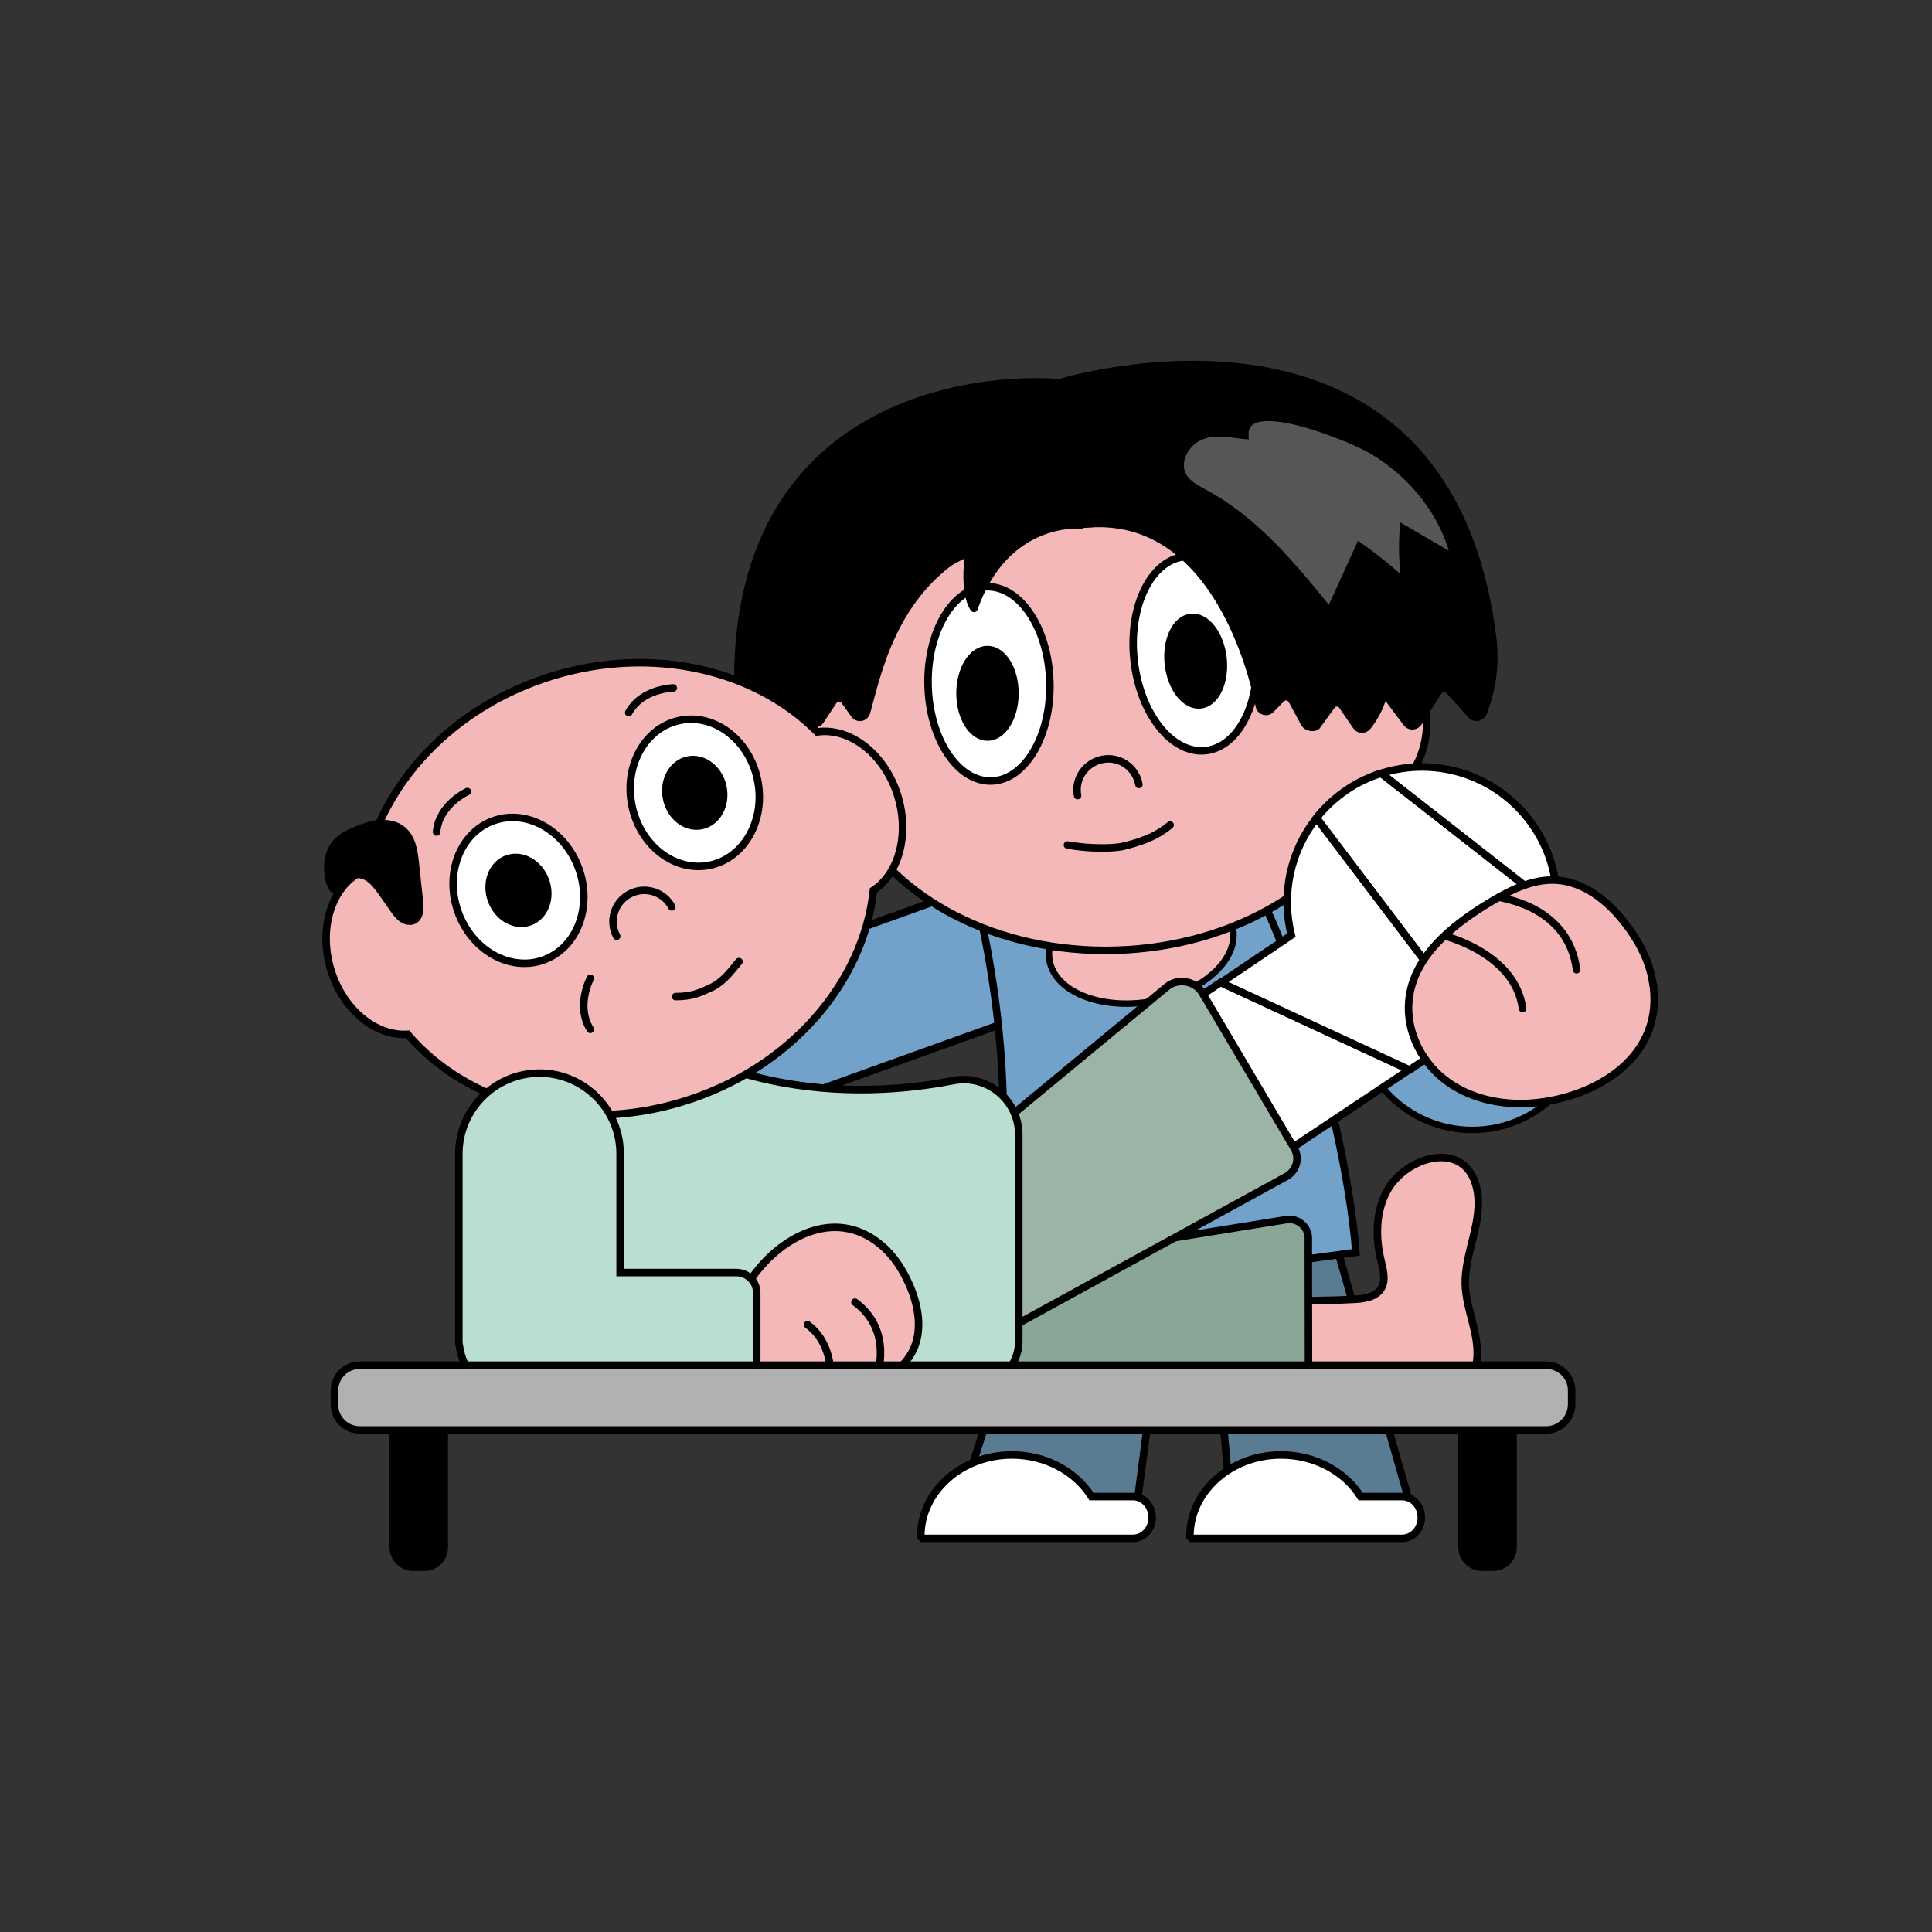 <svg id="en7eJj69tqz1" xmlns="http://www.w3.org/2000/svg" xmlns:xlink="http://www.w3.org/1999/xlink" viewBox="0 0 800 800" shape-rendering="geometricPrecision" text-rendering="geometricPrecision"><rect x="0" y="0" width="800" height="800" fill="#333333" stroke="none"/><style><![CDATA[#en7eJj69tqz8_tr {animation: en7eJj69tqz8_tr__tr 4250ms linear infinite normal forwards}@keyframes en7eJj69tqz8_tr__tr { 0% {transform: translate(456.941px,559.201px) rotate(0deg)} 11.765% {transform: translate(456.941px,559.201px) rotate(-3.845deg)} 82.353% {transform: translate(456.941px,559.201px) rotate(-3.845deg)} 94.118% {transform: translate(456.941px,559.201px) rotate(0deg)} 100% {transform: translate(456.941px,559.201px) rotate(0deg)}} #en7eJj69tqz16 {animation: en7eJj69tqz16__m 4250ms linear infinite normal forwards}@keyframes en7eJj69tqz16__m { 0% {d: path('M493.963,334.304C486.912,340.206,479.15,342.539,471.326,344.407C466.529,345.249,456.211,345.442,446.08,343.627')} 23.529% {d: path('M493.963,334.304C486.912,340.206,479.15,342.539,471.326,344.407C466.529,345.249,456.211,345.442,446.08,343.627')} 35.294% {d: path('M512.9,329.8C501.7,337.5,485.9,343.2,468,345.1C450.1,347.1,433.4,344.9,420.8,339.9')} 82.353% {d: path('M512.9,329.8C501.7,337.5,485.9,343.2,468,345.1C450.1,347.1,433.4,344.9,420.8,339.9')} 94.118% {d: path('M493.963,334.304C486.912,340.206,479.15,342.539,471.326,344.407C466.529,345.249,456.211,345.442,446.08,343.627')} 100% {d: path('M493.963,334.304C486.912,340.206,479.15,342.539,471.326,344.407C466.529,345.249,456.211,345.442,446.08,343.627')}} #en7eJj69tqz19_to {animation: en7eJj69tqz19_to__to 4250ms linear infinite normal forwards}@keyframes en7eJj69tqz19_to__to { 0% {transform: translate(505.892px,257.896px)} 11.765% {transform: translate(505.892px,257.896px)} 23.529% {transform: translate(494.247px,267.136px)} 82.353% {transform: translate(494.247px,267.136px)} 94.118% {transform: translate(505.892px,257.896px)} 100% {transform: translate(505.892px,257.896px)}} #en7eJj69tqz19_tr {animation: en7eJj69tqz19_tr__tr 4250ms linear infinite normal forwards}@keyframes en7eJj69tqz19_tr__tr { 0% {transform: rotate(-6.269deg)} 11.765% {transform: rotate(-6.269deg)} 23.529% {transform: rotate(-15.053deg)} 82.353% {transform: rotate(-15.053deg)} 94.118% {transform: rotate(-6.269deg)} 100% {transform: rotate(-6.269deg)}} #en7eJj69tqz22_to {animation: en7eJj69tqz22_to__to 4250ms linear infinite normal forwards}@keyframes en7eJj69tqz22_to__to { 0% {transform: translate(408.8px,272.9px)} 11.765% {transform: translate(408.8px,272.9px)} 23.529% {transform: translate(397.087px,283.138px)} 82.353% {transform: translate(397.087px,283.138px)} 94.118% {transform: translate(408.8px,272.9px)} 100% {transform: translate(408.8px,272.9px)}} #en7eJj69tqz22_tr {animation: en7eJj69tqz22_tr__tr 4250ms linear infinite normal forwards}@keyframes en7eJj69tqz22_tr__tr { 0% {transform: rotate(0deg)} 11.765% {transform: rotate(0deg)} 23.529% {transform: rotate(-10.936deg)} 82.353% {transform: rotate(-10.936deg)} 94.118% {transform: rotate(0deg)} 100% {transform: rotate(0deg)}} #en7eJj69tqz28_tr {animation: en7eJj69tqz28_tr__tr 4250ms linear infinite normal forwards}@keyframes en7eJj69tqz28_tr__tr { 0% {transform: translate(314.4px,489.359px) rotate(0deg);animation-timing-function: cubic-bezier(0.42,0,1,1)} 11.765% {transform: translate(314.4px,489.359px) rotate(-4.603deg);animation-timing-function: cubic-bezier(0.42,0,1,1)} 23.529% {transform: translate(314.4px,489.359px) rotate(0deg);animation-timing-function: cubic-bezier(0.42,0,1,1)} 35.294% {transform: translate(314.4px,489.359px) rotate(4.502deg);animation-timing-function: cubic-bezier(0.42,0,1,1)} 47.059% {transform: translate(314.4px,489.359px) rotate(0deg)} 58.824% {transform: translate(314.4px,489.359px) rotate(-4.603deg);animation-timing-function: cubic-bezier(0.42,0,1,1)} 70.588% {transform: translate(314.4px,489.359px) rotate(0deg);animation-timing-function: cubic-bezier(0.42,0,1,1)} 82.353% {transform: translate(314.4px,489.359px) rotate(4.502deg);animation-timing-function: cubic-bezier(0.42,0,1,1)} 94.118% {transform: translate(314.4px,489.359px) rotate(0deg)} 100% {transform: translate(314.4px,489.359px) rotate(0deg)}} #en7eJj69tqz48_to {animation: en7eJj69tqz48_to__to 4250ms linear infinite normal forwards}@keyframes en7eJj69tqz48_to__to { 0% {transform: translate(190.1px,364.789px)} 11.765% {transform: translate(190.1px,364.789px)} 23.529% {transform: translate(205.1px,358.789px)} 82.353% {transform: translate(205.1px,358.789px)} 94.118% {transform: translate(190.1px,364.789px)} 100% {transform: translate(190.1px,364.789px)}} #en7eJj69tqz51_to {animation: en7eJj69tqz51_to__to 4250ms linear infinite normal forwards}@keyframes en7eJj69tqz51_to__to { 0% {transform: translate(272.302px,319.301px)} 11.765% {transform: translate(272.302px,319.301px)} 23.529% {transform: translate(287.302px,315.301px)} 82.353% {transform: translate(287.302px,315.301px)} 94.118% {transform: translate(272.302px,319.301px)} 100% {transform: translate(272.302px,319.301px)}} #en7eJj69tqz53 {animation: en7eJj69tqz53__m 4250ms linear infinite normal forwards}@keyframes en7eJj69tqz53__m { 0% {d: path('M263.38,414.312C271.016,414.312,274.672,412.6,280.79,409.71C285.054,407.258,287.302,404.973,292.932,397.999')} 23.529% {d: path('M263.38,414.312C271.016,414.312,274.672,412.6,280.79,409.71C285.054,407.258,287.302,404.973,292.932,397.999')} 35.294% {d: path('M237.5,419.9C251.6,422.1,266.9,419.1,280.3,410.4C293.6,401.7,302.5,388.9,306.2,375.1')} 82.353% {d: path('M237.5,419.9C251.6,422.1,266.9,419.1,280.3,410.4C293.6,401.7,302.5,388.9,306.2,375.1')} 94.118% {d: path('M263.38,414.312C271.016,414.312,274.672,412.6,280.79,409.71C285.054,407.258,287.302,404.973,292.932,397.999')} 100% {d: path('M263.38,414.312C271.016,414.312,274.672,412.6,280.79,409.71C285.054,407.258,287.302,404.973,292.932,397.999')}}]]></style><g transform="matrix(.888 0 0 0.888 45.879 44.753)"><g transform="translate(0-.15)"><path d="M499.4,493.3L478.8,649c-.6,4.4-4.4,7.9-8.7,7.9l-65.9-.1c-5.2,0-8.5-5-6.9-10.1L447.6,491c1.2-3.7,4.7-6.3,8.4-6.3l36.1.1c4.6-.1,7.9,3.8,7.3,8.5Z" fill="#597c93" stroke="#000" stroke-width="3.5" stroke-miterlimit="10"/><path d="M508.1,494.2l13.8,154.1c.4,4.4,4.1,7.8,8.5,7.8l66.6.1c5.2,0,8.8-4.9,7.4-10L560.5,492.1c-1-3.7-4.4-6.3-8.2-6.3l-36.5-.1c-4.7,0-8.2,3.9-7.7,8.5Z" fill="#597c93" stroke="#000" stroke-width="3.5" stroke-miterlimit="10"/><path d="M476.6,647.6h-19.3c-7.3-11.6-21.2-19.4-37.1-19.4-23.5,0-42.6,17.1-42.5,38.1.3.3.4.5.7.8h56.1h27.5h14.6c5,0,9-4.4,9-9.7c0-5.5-4.1-9.8-9-9.8Z" fill="#fff" stroke="#000" stroke-width="3.5" stroke-miterlimit="10"/><path d="M602.1,647.6h-19.3c-7.3-11.6-21.2-19.4-37.1-19.4-23.5,0-42.6,17.1-42.5,38.1.3.3.4.5.7.8h56.1h27.5h14.6c5,0,9-4.4,9-9.7c0-5.5-4-9.8-9-9.8Z" fill="#fff" stroke="#000" stroke-width="3.5" stroke-miterlimit="10"/></g><g id="en7eJj69tqz8_tr" transform="translate(456.941,559.201) rotate(0)"><g transform="translate(-456.941,-559.201)"><path d="M664.2,384.1l-37.7,52.2-96.2-28.6c-11.2-8-13.6-23.6-5.6-34.8l8.5-11.8c8-11.2,23.6-13.6,34.8-5.6l96.2,28.6Z" fill="#72a1c9" stroke="#000" stroke-width="3.5" stroke-miterlimit="10"/><path d="M269.9,479.7l-21.8-60.6L409.7,361c12.9-4.7,27.2,2.1,31.9,15l4.9,13.7c4.7,12.9-2.1,27.2-15,31.9L269.9,479.7Z" transform="translate(-.7 0)" fill="#72a1c9" stroke="#000" stroke-width="3.5" stroke-miterlimit="10"/><path d="M517.7,345.8c19.6-2.7,58.4,119.4,63.6,187.8L404.7,557.5c19.3-60.1,13-133.8-.5-189.5l113.5-22.2Z" transform="translate(-.7 0)" fill="#72a1c9" stroke="#000" stroke-width="3.5" stroke-miterlimit="10"/><ellipse rx="43.4" ry="26.9" transform="matrix(.986-.167 0.167 0.986 480.495 390.097)" fill="#f5b8b8" stroke="#000" stroke-width="3" stroke-miterlimit="10"/><g><path d="M319.4,294c-.6-19.6,11.5-36.2,27.7-39.1c19.2-35.4,63.4-60.9,115.7-62.5c52.2-1.6,97.9,21.1,119.2,55.2c17.1,1,31,17.2,31.6,37.5.6,18.9-10.6,34.9-25.8,38.7-17.1,38.7-63.5,67.2-118.9,68.9-55.6,1.7-103.8-24.2-123-62-14.7-3.6-26-18.5-26.5-36.7Z" fill="#f5b8b8" stroke="#000" stroke-width="3.5" stroke-miterlimit="10"/><path d="M479.4,315.4c-1.4-7.9-9-13.2-16.9-11.7s-13.2,9-11.7,16.9" fill="none" stroke="#000" stroke-width="3.5" stroke-linecap="round" stroke-linejoin="round" stroke-miterlimit="10"/><path id="en7eJj69tqz16" d="M493.963,334.304c-7.051,5.902-14.813,8.235-22.637,10.103-4.797.842-15.115,1.035-25.246-.78" fill="none" stroke="#000" stroke-width="3.5" stroke-linecap="round" stroke-linejoin="round" stroke-miterlimit="10"/><g><path d="M-28.6,0c0-25.129,12.805-45.5,28.6-45.5s28.6,20.371,28.6,45.5-12.805,45.5-28.6,45.5-28.6-20.371-28.6-45.5Z" transform="matrix(.994-.109 0.109 0.994 505.593 254.396)" fill="#fff" stroke="#000" stroke-width="3.5" stroke-linecap="round" stroke-linejoin="round" stroke-miterlimit="10"/><g id="en7eJj69tqz19_to" transform="translate(505.892,257.896)"><g id="en7eJj69tqz19_tr" transform="rotate(-6.269)"><path d="M-12.8,0c0-11.322,5.731-20.5,12.8-20.5s12.8,9.178,12.8,20.5-5.731,20.5-12.8,20.5-12.8-9.178-12.8-20.5Z" transform="scale(1,1) translate(0,0)" stroke="#000" stroke-width="3.5" stroke-linecap="round" stroke-linejoin="round" stroke-miterlimit="10"/></g></g></g><g><path d="M-28.4,0c0-25.018,12.715-45.3,28.4-45.3s28.4,20.282,28.4,45.3-12.715,45.3-28.4,45.3-28.4-20.282-28.4-45.3Z" transform="matrix(1-.024 0.024 1 409.496 268.497)" fill="#fff" stroke="#000" stroke-width="3.5" stroke-linecap="round" stroke-linejoin="round" stroke-miterlimit="10"/><g id="en7eJj69tqz22_to" transform="translate(408.8,272.9)"><g id="en7eJj69tqz22_tr" transform="rotate(0)"><path d="M-12.8,0c0-11.267,5.731-20.4,12.8-20.4s12.8,9.133,12.8,20.4-5.731,20.4-12.8,20.4-12.8-9.133-12.8-20.4Z" transform="translate(-0,0)" stroke="#000" stroke-width="3.5" stroke-linecap="round" stroke-linejoin="round" stroke-miterlimit="10"/></g></g></g><path d="M292.5,259.8c4-122.4,109.3-134.9,149.9-131.7c0,0,180.4-56,202,119.3c1.4,11.3-.1,22.9-4,33.4l-.2.6c-1,2.8-4.1,3.6-5.9,1.5l-10-11.1c-1.6-1.8-4.1-1.5-5.5.6l-8.9,13.9c-1.4,2.2-4.2,2.4-5.7.3l-7.8-10.4c-.9-1.2-2.2-1.6-3.3-1.4-1.4,4.8-3.8,9.3-6.9,13.3l-.3.3c-1.3,1.7-3.9,1.6-5.1-.2l-6.5-9.5c-1-1.5-3.2-1.8-4.6-.7l-7.4,10.2c-1.5,1.2-4.6.5-5.6-1.2l-5.9-10.9c-1-1.8-3.5-2.2-5-.7l-4.9,5c-1.7,1.8-4.8.9-5.3-1.5-3.5-17.5-21.2-86.8-76.8-85.2-.2.1-3.3.2-6.6.4l.3.3c0,0-35.1-3.6-50,38.9c0,0-5.3-6.1-2.2-27.4-36.2,19.9-43.3,60-47.9,75.8-.8,2.7-4.1,3.3-5.7,1l-4.5-6.3c-1.3-1.9-4-1.8-5.3.1l-6,9.1c-1.2,1.8-3.6,2-5,.4l-8.9-9.8c-1.3-1.5-3.6-1.4-4.8.1l-7.9,9.9c-1.5,1.8-4.2,1.6-5.3-.5l-.2-.4c-4.4-7.6-6.6-16.5-6.3-25.5Z" stroke="#000" stroke-width="3.5" stroke-linecap="round" stroke-linejoin="round" stroke-miterlimit="10"/><path d="M588.6,159.8c18.5,11.1,33.2,29.2,38.1,50.2-8-4.6-15.9-9.2-23.9-13.9-.7,8.6-.3,17.2.9,25.7-6.7-6.3-13.9-12.1-21.4-17.4-4.6,10.2-9.2,20.3-13.9,30.5-16.9-20.9-34.4-42.3-58-55.1-4-2.2-8.4-4.3-10.6-8.4-3.4-6.4,1-14.8,7.5-18c7.1-3.4,14.3-1.5,21.5-.8-1-20.3,51.3,2,59.8,7.2Z" fill="#555656" stroke="#000" stroke-width="3.5" stroke-miterlimit="10"/></g></g></g><g><path d="M595,505.1c-5.2,9.8-5.3,21.6-2.7,32.3c1,4.3,2.4,9.2.1,13-2.5,4.1-8.1,4.9-12.9,5.1-13.7.7-27.4.8-41.1.4-1.8,12.5-2.5,25.2-2.2,37.9c27.8,1.4,55.6,2.2,83.4,2.3c4.7,0,9.9-.1,13.4-3.3c2.7-2.4,3.8-6.2,4.1-9.9.9-11.6-5.1-22.6-5.5-34.2-.2-7.5,1.9-14.9,3.7-22.3c1.8-7.3,3.3-15,1.7-22.4-5-23.5-33.2-15.4-42,1.1Z" fill="#f5b8b8" stroke="#000" stroke-width="3.5" stroke-miterlimit="10"/><path d="M394.8,595.5l155.8,4.7c4.4.1,7.9-3.2,7.9-7.5l-.1-65.9c0-5.2-5-9.3-10.1-8.5L392.6,543.4c-3.7.6-6.3,3.6-6.3,7.4l.1,36.1c-.2,4.5,3.7,8.4,8.4,8.6Z" fill="#89a697" stroke="#000" stroke-width="3.5" stroke-miterlimit="10"/></g><g id="en7eJj69tqz28_tr" transform="translate(314.4,489.359) rotate(0)"><g transform="translate(-314.4,-489.359)"><circle r="54.3" transform="translate(634.9 422.2)" fill="#72a1c9" stroke="#000" stroke-width="3" stroke-miterlimit="10"/><g><g><path d="M576.5,317.8c5-3.4,10.4-5.9,15.9-7.6l81.7,63.9c-1.2,18.9-10.9,37-27.8,48.3-3.4,2.3-6.9,4.2-10.6,5.7L562.2,331c3.9-5,8.7-9.4,14.3-13.2Z" fill="#fff" stroke="#000" stroke-width="3.5" stroke-miterlimit="10"/><path d="M663.7,335.2c8,11.9,11.3,25.6,10.4,38.9l-81.7-63.9c26-8.3,55.4,1.2,71.3,25Z" fill="#fff" stroke="#000" stroke-width="3.5" stroke-miterlimit="10"/><path d="M479.1,433.3l11.2-7.5l50.6,65.6-16,10.7c-6,4-14.2,2.4-18.2-3.6l-31.3-47c-3.9-6-2.2-14.2,3.7-18.2Z" fill="#fff" stroke="#000" stroke-width="3.5" stroke-miterlimit="10"/><polygon points="517.5,407.7 605.5,448.4 541,491.4 490.4,425.8" fill="#fff" stroke="#000" stroke-width="3.5" stroke-miterlimit="10"/><path d="M550.5,385.7c-4.8-19-.5-39.3,11.7-54.6l73.6,97.1c-.3.2-.6.5-.9.7l-29.3,19.6-87.9-40.7l32.8-22.1Z" fill="#fff" stroke="#000" stroke-width="3.5" stroke-miterlimit="10"/></g><path d="M373.5,593.9L548,498.3c4.9-2.7,6.6-8.6,3.8-13.3L509,412.6c-3.4-5.7-11.5-7.1-16.6-2.8L337.2,538.1c-3.7,3.1-4.6,8.1-2.2,12.2L358.5,590c3,5,9.8,6.8,15,3.9Z" fill="#9cb4a5" stroke="#000" stroke-width="3.5" stroke-miterlimit="10"/></g><g><g><path d="M718.9,406.9c-1.8-9.9-6.7-19-12.8-26.8-8.1-10.5-19.4-19.5-32.5-20.1-11.2-.5-21.9,5.1-31.7,11.1-16.3,10-33.2,23.5-36.3,42.7-2.4,14.8,4.7,30,16.1,39s26.5,12.3,41,11.2c30.1-2.4,62.6-22,56.2-57.1Z" fill="#f5b8b8" stroke="#000" stroke-width="3.5" stroke-miterlimit="10"/><path d="M647.4,368c3.5.9,32.4,5.2,36.1,33.8" fill="#f5b8b8" stroke="#000" stroke-width="3.5" stroke-linecap="round" stroke-linejoin="round" stroke-miterlimit="10"/><path d="M622.2,386.1c0,0,32.8,8.2,36.1,33.8" fill="#f5b8b8" stroke="#000" stroke-width="3.5" stroke-linecap="round" stroke-linejoin="round" stroke-miterlimit="10"/></g></g></g></g><path d="M205.4,392.1l5.3,204.3h191.3c11.8,0,21.4-9.6,21.4-21.4v-96.2c0-16.2-14.7-28.4-30.6-25.3-43.2,8.4-123.8,11.2-187.4-61.4Z" fill="#badecf" stroke="#000" stroke-width="3.5" stroke-miterlimit="10"/><g><path d="M367,320.8c-6-19.5-22.2-32.1-37.6-29.9-28.7-28.9-76.5-40.5-123.5-26.1-46.9,14.4-80,50.7-87.6,90.6-14.8,6.2-21.8,26.4-15.7,46.4c5.7,18.7,21,31.1,35.8,30.1c28,32.8,78.7,46.7,128.4,31.4c50-15.3,84.2-55.5,88.8-98.5c11.8-7.8,16.9-25.9,11.4-44Z" fill="#f5b8b8" stroke="#000" stroke-width="3.5" stroke-miterlimit="10"/><g><path d="M-29.9,0c0-19.054,13.387-34.5,29.9-34.5s29.9,15.446,29.9,34.5-13.387,34.5-29.9,34.5-29.9-15.446-29.9-34.5Z" transform="matrix(.941-.339 0.339 0.941 190.1 364.789)" fill="#fff" stroke="#000" stroke-width="3.5" stroke-linecap="round" stroke-linejoin="round" stroke-miterlimit="10"/><g id="en7eJj69tqz48_to" transform="translate(190.1,364.789)"><path d="M-13.4,0c0-8.616,5.999-15.6,13.4-15.6s13.4,6.984,13.4,15.6-5.999,15.6-13.4,15.6-13.4-6.984-13.4-15.6Z" transform="rotate(-19.792) scale(1,1) translate(0,0)" stroke="#000" stroke-width="3.5" stroke-linecap="round" stroke-linejoin="round" stroke-miterlimit="10"/></g></g><g><path d="M-29.9,0c0-19.054,13.387-34.5,29.9-34.5s29.9,15.446,29.9,34.5-13.387,34.5-29.9,34.5-29.9-15.446-29.9-34.5Z" transform="matrix(.979-.203 0.203 0.979 272.302 319.301)" fill="#fff" stroke="#000" stroke-width="3.5" stroke-linecap="round" stroke-linejoin="round" stroke-miterlimit="10"/><g id="en7eJj69tqz51_to" transform="translate(272.302,319.301)"><path d="M-13.4,0c0-8.616,5.999-15.6,13.4-15.6s13.4,6.984,13.4,15.6-5.999,15.6-13.4,15.6-13.4-6.984-13.4-15.6Z" transform="rotate(-11.707) scale(1,1) translate(0,0)" stroke="#000" stroke-width="3.5" stroke-linecap="round" stroke-linejoin="round" stroke-miterlimit="10"/></g></g><path d="M235.9,386.2c-3.8-7.1-1.1-15.9,6-19.7s15.9-1.1,19.7,6" fill="none" stroke="#000" stroke-width="3.5" stroke-linecap="round" stroke-linejoin="round" stroke-miterlimit="10"/><path id="en7eJj69tqz53" d="M263.38,414.312c7.635,0,11.291-1.712,17.41-4.601c4.264-2.453,6.512-4.737,12.142-11.712" fill="none" stroke="#000" stroke-width="3.5" stroke-linecap="round" stroke-linejoin="round" stroke-miterlimit="10"/><path d="M223.6,405.8c0,0-6.9,12.9,0,23.8" fill="none" stroke="#000" stroke-width="3.5" stroke-linecap="round" stroke-linejoin="round" stroke-miterlimit="10"/><path d="M166.3,318.7c0,0-13.3,6-14.4,18.9" fill="none" stroke="#000" stroke-width="3.5" stroke-linecap="round" stroke-linejoin="round" stroke-miterlimit="10"/><path d="M262.3,270.4c0,0-14.6.2-20.8,11.5" fill="none" stroke="#000" stroke-width="3.5" stroke-linecap="round" stroke-linejoin="round" stroke-miterlimit="10"/><path d="M101.2,354.4c-.1-4.4,1.2-8.9,4.2-12.2c2.6-2.7,6.1-4.3,9.6-5.7c3.4-1.4,6.9-2.6,10.6-2.8s7.5.5,10.4,2.9c4.5,3.7,5.4,10,6,15.7.6,5.9,1.3,11.8,1.9,17.7.4,3.2.3,7.2-2.5,8.7-1.7.9-3.9.4-5.5-.7s-2.8-2.7-3.9-4.3c-1.8-2.6-3.6-5.1-5.4-7.7-2.4-3.3-4.9-6.9-8.8-8.2-3.2-1.1-6.9-.5-9.5,1.6-1.7,1.4-2.9,3.4-3.7,5.4-2.8-1.9-3.3-7-3.4-10.4Z" stroke="#000" stroke-width="3.5" stroke-linecap="round" stroke-linejoin="round" stroke-miterlimit="10"/></g><g><g><path d="M359,530c6.2,5.1,10.5,12,13.6,19.2c4.1,9.6,6,20.9,1.4,30.2-4,8-12,13.2-19.8,17.6-13.2,7.4-29,13.9-43.4,8.7-11.1-4-18.9-14.8-20.8-26.1-1.9-11.4,1.7-23.1,8-32.7c13.2-20,39.3-34.9,61-16.9Z" fill="#f5b8b8" stroke="#000" stroke-width="3.5" stroke-miterlimit="10"/><path d="M356.5,594.7c.7-2.7,8.9-24.4-9.5-37.9" fill="#f5b8b8" stroke="#000" stroke-width="3.5" stroke-linecap="round" stroke-linejoin="round" stroke-miterlimit="10"/><path d="M334.4,605.2c0,0,6.9-25.8-9.5-37.9" fill="#f5b8b8" stroke="#000" stroke-width="3.5" stroke-linecap="round" stroke-linejoin="round" stroke-miterlimit="10"/></g><path d="M291.7,543h-54.2v-55.4c0-20.7-16.9-37.6-37.6-37.6v0c-20.7,0-37.6,16.9-37.6,37.6v55.4v30.6v1.6c0,.8.1,1.5.3,2.2c1.9,13.7,13.6,24.2,27.7,24.2h101.3c5.3,0,9.6-4.3,9.6-9.6v-39.4c.1-5.3-4.2-9.6-9.5-9.6Z" fill="#badecf" stroke="#000" stroke-width="3.5" stroke-miterlimit="10"/></g><g><path d="M146.3,680.4h-5.3c-5.1,0-9.3-4.2-9.3-9.3v-56.6c0-5.1,4.2-9.3,9.3-9.3h5.2c5.1,0,9.3,4.2,9.3,9.3v56.6c0,5.1-4.1,9.3-9.2,9.3Z" stroke="#000" stroke-width="3.5" stroke-linecap="round" stroke-linejoin="round" stroke-miterlimit="10"/><path d="M644.6,680.4h-5.2c-5.1,0-9.3-4.2-9.3-9.3v-56.6c0-5.1,4.2-9.3,9.3-9.3h5.2c5.1,0,9.3,4.2,9.3,9.3v56.6c0,5.1-4.2,9.3-9.3,9.3Z" stroke="#000" stroke-width="3.5" stroke-linecap="round" stroke-linejoin="round" stroke-miterlimit="10"/><path d="M669.3,616.4h-553.2c-6.5,0-11.8-5.3-11.8-11.8v-6.6c0-6.5,5.3-11.8,11.8-11.8h553.3c6.5,0,11.8,5.3,11.8,11.8v6.6c-.1,6.5-5.4,11.8-11.9,11.8Z" fill="#b2b1b1" stroke="#000" stroke-width="3.5" stroke-miterlimit="10"/></g></g></svg>